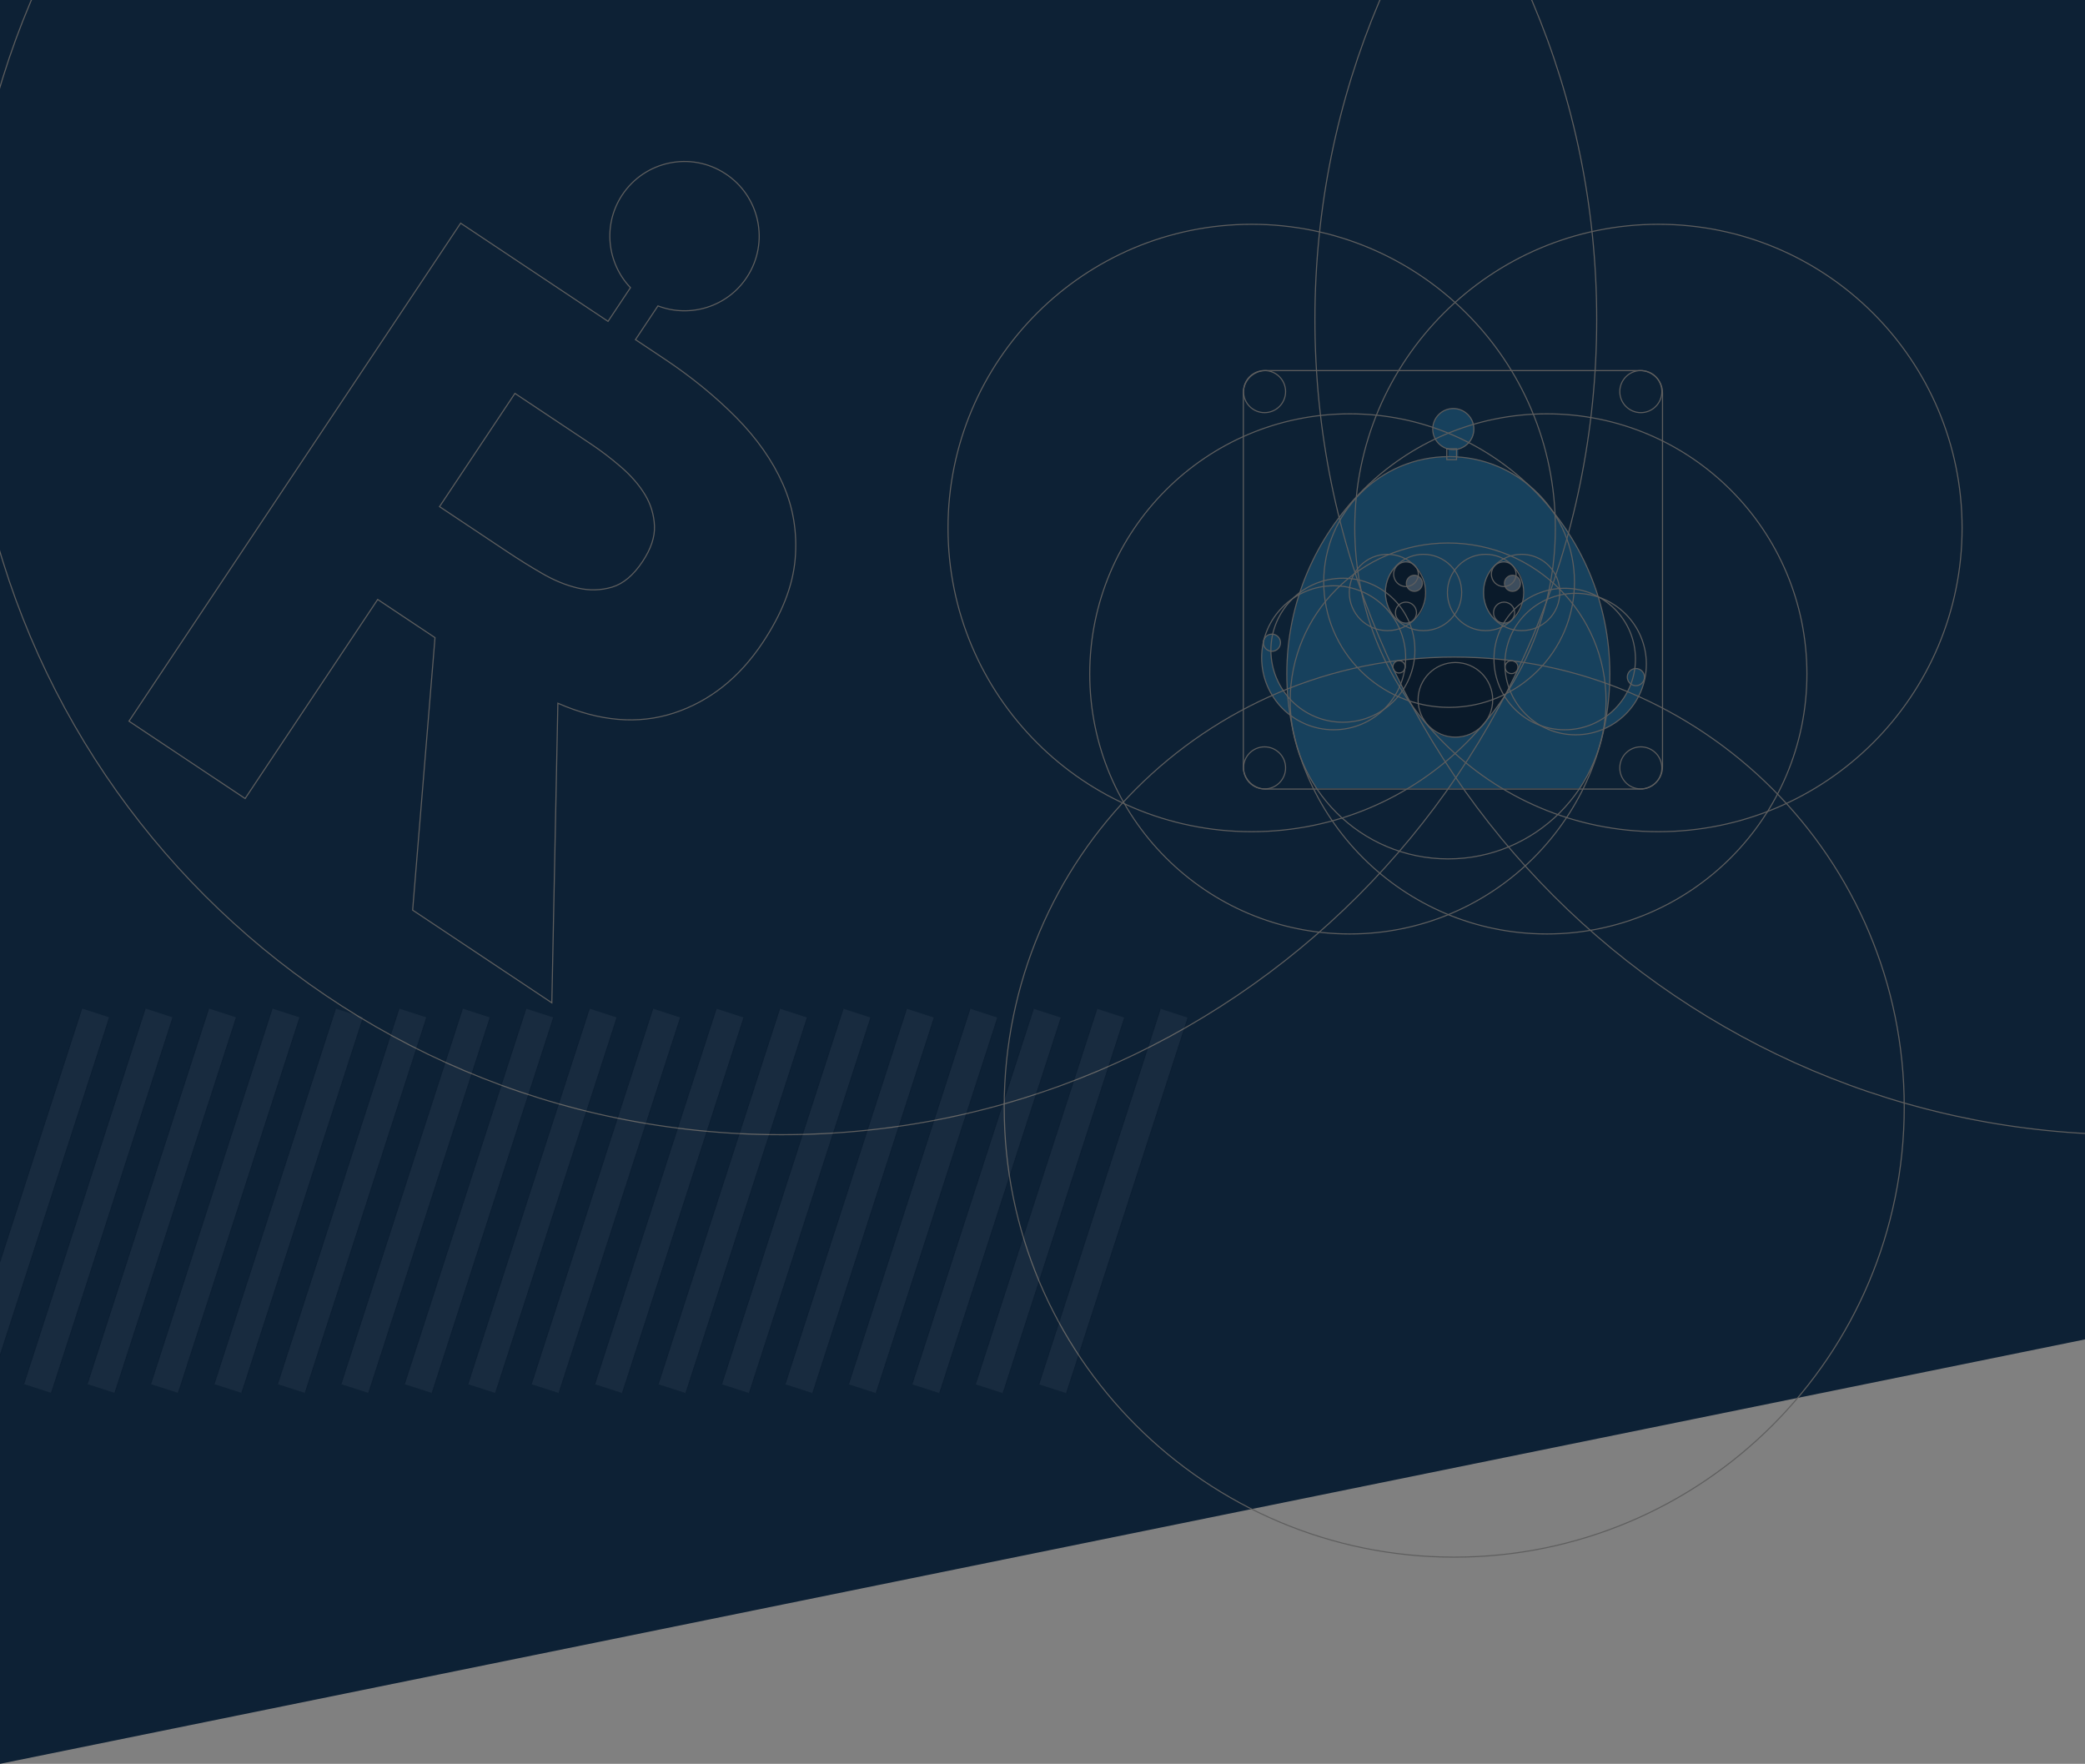 <?xml version="1.0" encoding="utf-8"?>
<!-- Generator: Adobe Illustrator 16.0.0, SVG Export Plug-In . SVG Version: 6.00 Build 0)  -->
<!DOCTYPE svg PUBLIC "-//W3C//DTD SVG 1.1//EN" "http://www.w3.org/Graphics/SVG/1.1/DTD/svg11.dtd">
<svg version="1.1" id="Layer_1" xmlns="http://www.w3.org/2000/svg" xmlns:xlink="http://www.w3.org/1999/xlink" x="0px" y="0px"
	 width="1920px" height="1624.163px" viewBox="-83.777 -2.747 1920 1624.163" enable-background="new -83.777 -2.747 1920 1624.163"
	 xml:space="preserve">
<rect x="-83.777" y="-2.747" width="1920" height="1624.163" fill="#808080" stroke="none"/>
<polygon fill="#0D2135" points="-83.777,-2.747 -83.777,231.023 -83.777,1077.253 -83.777,1621.416 1836.223,1230.602 
	1836.223,1077.253 1836.223,231.023 1836.223,-2.747 "/>
<g opacity="0.2">
	<path fill="#0F2134" d="M1448.007,707.948c0,8.742-7.321,16.052-16.066,16.052h-352.885c-8.745,0-15.049-7.31-15.049-16.052
		V355.058c0-8.741,6.304-16.059,15.049-16.059h352.885c8.745,0,16.066,7.315,16.066,16.059V707.948z"/>
	<g>
		<g>
			<g>
				<defs>
					<path id="SVGID_1_" d="M1447.007,707.898c0,8.341-6.762,15.102-15.104,15.102h-352.796c-8.341,0-15.103-6.761-15.103-15.102
						V355.102c0-8.34,6.762-15.102,15.103-15.102h352.796c8.342,0,15.104,6.761,15.104,15.102V707.898z"/>
				</defs>
				<clipPath id="SVGID_2_">
					<use xlink:href="#SVGID_1_"  overflow="visible"/>
				</clipPath>
				<g clip-path="url(#SVGID_2_)">
					<path fill="#42C2FF" d="M1398.661,617.792c0-56.896-19.351-109.141-52.492-150.224c-19.529-28.236-51.162-47.338-87.162-49.619
						v-6.998c8-1.633,14.933-9.335,14.933-18.598c0-10.449-8.727-18.921-19.177-18.921c-10.449,0-18.787,8.473-18.787,18.921
						c0,8.712,5.031,16.043,14.031,18.241v7.13c-32,0.312-60.587,13.391-81.27,34.342c-0.049-0.106-0.227-0.219-0.273-0.322
						c-41.553,43.07-67.188,101.568-67.188,166.145c0,13.979,1.178,27.627,3.477,40.948c0.14-0.157,0.266-0.323,0.403-0.48
						c7.811,72.963,69.56,129.788,144.597,129.788c67.237,0,123.806-45.633,140.46-107.609c0.035,0.033,0.067,0.066,0.103,0.101
						C1395.746,660.604,1398.661,639.54,1398.661,617.792z"/>
					<path d="M1229.205,542.799c0,15.396-8.214,27.873-18.351,27.873c-10.135,0-18.35-12.479-18.35-27.873
						c0-15.391,8.215-27.871,18.35-27.871C1220.991,514.928,1229.205,527.408,1229.205,542.799z"/>
					<path d="M1319.64,542.799c0,15.396-8.215,27.873-18.351,27.873c-10.134,0-18.349-12.479-18.349-27.873
						c0-15.391,8.215-27.871,18.349-27.871C1311.425,514.928,1319.64,527.408,1319.64,542.799z"/>
					<g>
						<circle fill="#42C2FF" cx="1422.651" cy="620.736" r="7.9"/>
						<circle fill="#42C2FF" cx="1087.485" cy="589.073" r="7.899"/>
						<path fill="#42C2FF" d="M1152.84,662.297c-36.618,0-66.302-29.684-66.302-66.304c0-2.175,0.106-4.324,0.312-6.446
							c-1.363-0.16-2.733-0.26-4.117-0.391c-1.218-0.114-2.229-0.283-3.142-0.521c-1.016,4.609-1.553,9.396-1.553,14.312
							c0,36.616,29.686,66.304,66.306,66.304c17.881,0,34.095-7.091,46.021-18.599
							C1179.696,657.99,1166.773,662.297,1152.84,662.297z"/>
						<path fill="#42C2FF" d="M1425.552,621.856c-1.598-0.441-3.119-1.196-4.691-1.676c-0.19-0.058-0.388-0.096-0.578-0.144
							c-7.112,28.273-32.693,49.209-63.176,49.209c-7.756,0-15.188-1.362-22.09-3.847c9.483,5.386,20.442,8.479,32.129,8.479
							c31.228,0,57.309-21.974,63.656-51.3C1429.075,622.58,1427.324,622.348,1425.552,621.856z"/>
					</g>
					<path d="M1314.485,611.294c0-2.864-2.12-5.229-4.88-5.611c-0.256-0.033-0.518-0.053-0.781-0.053
						c-0.163,0-0.325,0.01-0.485,0.024c-17.349-2.215-35.027-3.37-52.979-3.37c-17.24,0-34.233,1.056-50.923,3.104
						c-0.397,0.048-0.815,0.201-1.234,0.415c-2.47,0.611-4.299,2.834-4.299,5.491c0,0.075,0.012,0.146,0.015,0.223
						c0-0.007,0.002-0.009,0.003-0.013c0.005,0.163,0.019,0.327,0.036,0.486c-0.021-0.154-0.031-0.314-0.039-0.476
						c-0.033,0.381,0.003,0.729,0.138,1.017c0.039,0.172,0.069,0.348,0.123,0.512c0.05,0.151,0.104,0.299,0.165,0.443
						c0.198,0.473,0.467,0.909,0.779,1.307c5.116,10.7,10.467,21.269,16.066,31.682c19.203,28.598,28.854,29.562,40.248,29.562
						c13.515,0,22.976-2.704,45.531-38.092c3.494-6.703,6.893-13.464,10.188-20.282c0.534-1.104,1.167-2.349,1.615-3.633
						c0.021-0.044,0.054-0.082,0.077-0.128C1314.257,613.119,1314.485,612.233,1314.485,611.294z M1200.487,615.201
						c0.021,0.022,0.045,0.049,0.064,0.07C1200.532,615.25,1200.51,615.226,1200.487,615.201z M1201.078,615.738
						c-0.04-0.035-0.082-0.065-0.123-0.101C1200.996,615.673,1201.038,615.703,1201.078,615.738z M1203.788,616.896
						c0.254,0.033,0.514,0.061,0.779,0.061C1204.302,616.957,1204.042,616.934,1203.788,616.896z M1202.357,616.494
						c0.13,0.057,0.26,0.111,0.393,0.156C1202.615,616.604,1202.485,616.551,1202.357,616.494z M1203.048,616.741
						c0.158,0.042,0.319,0.081,0.483,0.109C1203.367,616.82,1203.206,616.786,1203.048,616.741z M1307.819,605.725
						c-0.01,0-0.016,0.001-0.021,0.003C1307.806,605.726,1307.812,605.725,1307.819,605.725z M1307.325,605.836
						c-0.021,0.006-0.037,0.011-0.059,0.015C1307.288,605.847,1307.307,605.842,1307.325,605.836z M1306.841,605.995
						c-0.028,0.009-0.055,0.019-0.082,0.028C1306.786,606.014,1306.812,606.004,1306.841,605.995z M1306.369,606.195
						c-0.033,0.017-0.067,0.029-0.101,0.047C1306.302,606.227,1306.336,606.211,1306.369,606.195z M1305.917,606.438
						c-0.038,0.022-0.075,0.045-0.111,0.067C1305.842,606.481,1305.879,606.461,1305.917,606.438z M1305.49,606.722
						c-0.042,0.029-0.082,0.062-0.122,0.091C1305.408,606.781,1305.448,606.751,1305.49,606.722z M1305.089,607.042
						c-0.043,0.038-0.086,0.077-0.129,0.117C1305.003,607.119,1305.046,607.08,1305.089,607.042z M1304.717,607.399
						c-0.044,0.046-0.088,0.095-0.13,0.145C1304.629,607.494,1304.673,607.445,1304.717,607.399z M1303.188,610.729
						c-0.021,0.188-0.027,0.375-0.027,0.565C1303.159,611.104,1303.168,610.914,1303.188,610.729z M1304.378,607.791
						c-0.045,0.055-0.086,0.114-0.129,0.17C1304.292,607.905,1304.333,607.846,1304.378,607.791z M1304.073,608.216
						c-0.042,0.063-0.081,0.133-0.121,0.198C1303.992,608.349,1304.031,608.279,1304.073,608.216z M1303.806,608.667
						c-0.038,0.075-0.074,0.153-0.109,0.229C1303.731,608.82,1303.768,608.742,1303.806,608.667z M1303.581,609.146
						c-0.034,0.087-0.062,0.176-0.096,0.263C1303.519,609.322,1303.547,609.233,1303.581,609.146z M1303.401,609.653
						c-0.026,0.099-0.051,0.197-0.075,0.298C1303.351,609.854,1303.373,609.752,1303.401,609.653z M1303.269,610.181
						c-0.021,0.116-0.037,0.235-0.053,0.355C1303.231,610.416,1303.247,610.297,1303.269,610.181z"/>
					<circle fill="#FFFFFF" cx="1218.643" cy="534.373" r="7.384"/>
					<circle fill="#FFFFFF" cx="1308.999" cy="534.373" r="7.384"/>
				</g>
			</g>
		</g>
	</g>
</g>
<g>
	<path fill="none" stroke="#5E5E5E" stroke-miterlimit="10" d="M429.946,644.803c38.327,16.796,73.924,19.794,106.872,9.01
		c32.893-10.803,60.146-32.406,81.695-64.766c17.835-26.775,27.833-52.417,29.931-76.846c2.082-24.491-1.659-47.562-11.312-69.268
		c-9.61-21.688-24.041-42.153-43.144-61.445c-19.184-19.307-41.06-37.179-65.753-53.627l-26.825-17.865l20.687-31.062
		c29.579,11.321,64.087,0.933,82.063-26.652c20.775-31.853,11.784-74.404-20.066-95.145c-31.757-20.782-74.387-11.8-95.169,20.045
		c-17.729,27.239-13.653,62.396,7.878,84.964l-20.661,31.021L340.41,202.766L34.997,661.332l106.95,71.229l122.078-183.297
		l52.772,35.145l-20.591,250.89l128.182,85.371L429.946,644.803z M479.921,537.878c-10.334,3.049-20.901,3.335-31.719,0.837
		c-10.848-2.558-21.899-7.095-33.027-13.591c-11.192-6.482-21.547-12.96-31.158-19.361l-63.052-41.994l69.442-104.268l69.887,46.546
		c9.61,6.401,19.016,13.607,28.227,21.586c9.161,7.993,16.413,16.403,21.747,25.257c5.299,8.838,8.176,18.366,8.634,28.652
		c0.428,10.269-3.26,21.201-11.04,32.877C499.547,526.911,490.211,534.761,479.921,537.878z"/>
</g>
<polygon fill="none" points="1765,930 5,1294 5,-1 1765,-1 "/>
<circle fill="none" stroke="#5E5E5E" stroke-miterlimit="10" cx="1250.644" cy="533.166" r="115.454"/>
<circle fill="none" stroke="#5E5E5E" stroke-miterlimit="10" cx="1249.743" cy="642.699" r="145.443"/>
<circle fill="none" stroke="#5E5E5E" stroke-miterlimit="10" cx="1159.194" cy="617.792" r="239.467"/>
<circle fill="none" stroke="#5E5E5E" stroke-miterlimit="10" cx="1340.678" cy="617.792" r="239.468"/>
<path fill="none" stroke="#5E5E5E" stroke-miterlimit="10" d="M1669.765,1016.688c0,228.87-185.535,414.404-414.404,414.404
	c-228.867,0-414.402-185.533-414.402-414.403c0-228.866,185.535-414.402,414.402-414.402
	C1484.229,602.284,1669.765,787.82,1669.765,1016.688z"/>
<path fill="none" stroke="#5E5E5E" stroke-miterlimit="10" d="M1348.501,483.434c0,154.445-125.201,279.646-279.646,279.646
	c-154.439,0-279.643-125.2-279.643-279.646c0-154.438,125.201-279.641,279.643-279.641
	C1223.3,203.792,1348.501,328.995,1348.501,483.434z"/>
<path fill="none" stroke="#5E5E5E" stroke-miterlimit="10" d="M1723.051,483.434c0,154.445-125.2,279.646-279.644,279.646
	c-154.444,0-279.646-125.2-279.646-279.646c0-154.438,125.201-279.641,279.646-279.641
	C1597.851,203.792,1723.051,328.995,1723.051,483.434z"/>
<circle fill="none" stroke="#5E5E5E" stroke-miterlimit="10" cx="1367.146" cy="608.736" r="65.145"/>
<circle fill="none" stroke="#5E5E5E" stroke-miterlimit="10" cx="1357.105" cy="604.104" r="65.145"/>
<circle fill="none" stroke="#5E5E5E" stroke-miterlimit="10" cx="1144.345" cy="602.944" r="66.304"/>
<circle fill="none" stroke="#5E5E5E" stroke-miterlimit="10" cx="1152.842" cy="595.993" r="66.304"/>
<circle fill="none" stroke="#5E5E5E" stroke-miterlimit="10" cx="1227.091" cy="542.819" r="35.139"/>
<circle fill="none" stroke="#5E5E5E" stroke-miterlimit="10" cx="1256.437" cy="641.668" r="34.366"/>
<path fill="none" stroke="#5E5E5E" stroke-miterlimit="10" d="M2628.376,291.444c0,414.594-336.09,750.648-750.648,750.648
	c-414.57,0-750.646-336.054-750.646-750.648c0-414.557,336.075-750.645,750.646-750.645
	C2292.287-459.201,2628.376-123.113,2628.376,291.444z"/>
<path fill="none" stroke="#5E5E5E" stroke-miterlimit="10" d="M1386.564,291.444c0,414.594-336.087,750.648-750.646,750.648
	c-414.569,0-750.645-336.054-750.645-750.648c0-414.557,336.075-750.645,750.645-750.645
	C1050.478-459.201,1386.564-123.113,1386.564,291.444z"/>
<circle fill="none" stroke="#5E5E5E" stroke-miterlimit="10" cx="1210.922" cy="561.401" r="9.702"/>
<path fill="none" stroke="#5E5E5E" stroke-miterlimit="10" d="M1222.337,525.985c0,6.281-5.098,11.376-11.378,11.376
	c-6.282,0-11.375-5.095-11.375-11.376c0-6.282,5.093-11.376,11.375-11.376C1217.239,514.609,1222.337,519.703,1222.337,525.985z"/>
<path fill="none" stroke="#5E5E5E" stroke-miterlimit="10" d="M1312.337,525.985c0,6.281-5.098,11.376-11.378,11.376
	c-6.282,0-11.375-5.095-11.375-11.376c0-6.282,5.093-11.376,11.375-11.376C1307.239,514.609,1312.337,519.703,1312.337,525.985z"/>
<circle fill="none" stroke="#5E5E5E" stroke-miterlimit="10" cx="1218.643" cy="534.373" r="7.384"/>
<circle fill="none" stroke="#5E5E5E" stroke-miterlimit="10" cx="1301.276" cy="561.401" r="9.701"/>
<circle fill="none" stroke="#5E5E5E" stroke-miterlimit="10" cx="1193.883" cy="542.819" r="35.138"/>
<circle fill="none" stroke="#5E5E5E" stroke-miterlimit="10" cx="1317.446" cy="542.819" r="35.139"/>
<circle fill="none" stroke="#5E5E5E" stroke-miterlimit="10" cx="1284.239" cy="542.819" r="35.138"/>
<path fill="none" stroke="#5E5E5E" stroke-miterlimit="10" d="M1210.229,611.294c0,3.127-2.535,5.663-5.662,5.663
	c-2.518,0-4.65-1.643-5.39-3.914c-0.18-0.551-0.274-1.139-0.274-1.749c0-3.128,2.535-5.664,5.664-5.664
	C1207.694,605.63,1210.229,608.166,1210.229,611.294z"/>
<circle fill="none" stroke="#5E5E5E" stroke-miterlimit="10" cx="1308.104" cy="611.575" r="5.944"/>
<circle fill="none" stroke="#5E5E5E" stroke-miterlimit="10" cx="1254.506" cy="392.354" r="18.921"/>
<circle fill="none" stroke="#5E5E5E" stroke-miterlimit="10" cx="1422.651" cy="620.736" r="7.9"/>
<circle fill="none" stroke="#5E5E5E" stroke-miterlimit="10" cx="1087.485" cy="589.073" r="7.899"/>
<circle fill="none" stroke="#5E5E5E" stroke-miterlimit="10" cx="1308.999" cy="534.373" r="7.384"/>
<rect x="1248.507" y="410.5" fill="none" stroke="#5E5E5E" stroke-miterlimit="10" width="9" height="10"/>
<circle fill="none" stroke="#5E5E5E" stroke-miterlimit="10" cx="1080.701" cy="357.843" r="19.374"/>
<circle fill="none" stroke="#5E5E5E" stroke-miterlimit="10" cx="1080.701" cy="704.343" r="19.374"/>
<circle fill="none" stroke="#5E5E5E" stroke-miterlimit="10" cx="1427.201" cy="357.843" r="19.374"/>
<circle fill="none" stroke="#5E5E5E" stroke-miterlimit="10" cx="1427.201" cy="704.343" r="19.374"/>
<path fill="none" stroke="#5E5E5E" stroke-miterlimit="10" d="M1447.174,703.333c0,11.322-9.179,20.5-20.5,20.5h-345
	c-11.322,0-20.5-9.178-20.5-20.5V359c0-11.322,9.178-20.5,20.5-20.5h345c11.321,0,20.5,9.178,20.5,20.5V703.333z"/>
<g opacity="0.05">
	<defs>
		<rect id="SVGID_3_" x="-83.777" y="920.67" opacity="0.05" width="1052.461" height="363.191"/>
	</defs>
	<clipPath id="SVGID_4_">
		<use xlink:href="#SVGID_3_"  overflow="visible"/>
	</clipPath>
	
		<rect x="402.067" y="903.102" transform="matrix(0.952 0.308 -0.308 0.952 359.636 -74.337)" clip-path="url(#SVGID_4_)" fill="#FFFFFF" stroke="#000000" stroke-miterlimit="10" width="26.937" height="400.205"/>
	
		<rect x="460.458" y="903.102" transform="matrix(0.952 0.308 -0.308 0.952 362.476 -92.306)" clip-path="url(#SVGID_4_)" fill="#FFFFFF" stroke="#000000" stroke-miterlimit="10" width="26.937" height="400.205"/>
	
		<rect x="518.848" y="903.102" transform="matrix(0.952 0.308 -0.308 0.952 365.302 -110.273)" clip-path="url(#SVGID_4_)" fill="#FFFFFF" stroke="#000000" stroke-miterlimit="10" width="26.937" height="400.205"/>
	
		<rect x="577.24" y="903.102" transform="matrix(0.952 0.308 -0.308 0.952 368.142 -128.242)" clip-path="url(#SVGID_4_)" fill="#FFFFFF" stroke="#000000" stroke-miterlimit="10" width="26.937" height="400.205"/>
	
		<rect x="635.631" y="903.102" transform="matrix(0.952 0.308 -0.308 0.952 370.983 -146.212)" clip-path="url(#SVGID_4_)" fill="#FFFFFF" stroke="#000000" stroke-miterlimit="10" width="26.936" height="400.205"/>
	
		<rect x="694.021" y="903.102" transform="matrix(0.952 0.308 -0.308 0.952 373.809 -164.178)" clip-path="url(#SVGID_4_)" fill="#FFFFFF" stroke="#000000" stroke-miterlimit="10" width="26.937" height="400.205"/>
	
		<rect x="752.413" y="903.102" transform="matrix(0.952 0.308 -0.308 0.952 376.635 -182.144)" clip-path="url(#SVGID_4_)" fill="#FFFFFF" stroke="#000000" stroke-miterlimit="10" width="26.937" height="400.205"/>
	
		<rect x="810.804" y="903.102" transform="matrix(0.952 0.308 -0.308 0.952 379.476 -200.115)" clip-path="url(#SVGID_4_)" fill="#FFFFFF" stroke="#000000" stroke-miterlimit="10" width="26.937" height="400.205"/>
	
		<rect x="869.195" y="903.102" transform="matrix(0.952 0.308 -0.308 0.952 382.309 -218.083)" clip-path="url(#SVGID_4_)" fill="#FFFFFF" stroke="#000000" stroke-miterlimit="10" width="26.937" height="400.205"/>
	
		<rect x="927.586" y="903.102" transform="matrix(0.952 0.308 -0.308 0.952 385.127 -236.045)" clip-path="url(#SVGID_4_)" fill="#FFFFFF" stroke="#000000" stroke-miterlimit="10" width="26.938" height="400.205"/>
	
		<rect x="985.977" y="903.102" transform="matrix(0.952 0.308 -0.308 0.952 387.976 -254.019)" clip-path="url(#SVGID_4_)" fill="#FFFFFF" stroke="#000000" stroke-miterlimit="10" width="26.937" height="400.205"/>
	
		<rect x="1044.368" y="903.102" transform="matrix(0.952 0.308 -0.308 0.952 390.809 -271.987)" clip-path="url(#SVGID_4_)" fill="#FFFFFF" stroke="#000000" stroke-miterlimit="10" width="26.937" height="400.205"/>
	
		<rect x="-181.844" y="903.102" transform="matrix(0.952 0.308 -0.308 0.952 331.315 105.347)" clip-path="url(#SVGID_4_)" fill="#FFFFFF" stroke="#000000" stroke-miterlimit="10" width="26.936" height="400.205"/>
	
		<rect x="-123.453" y="903.102" transform="matrix(0.952 0.308 -0.308 0.952 334.142 87.376)" clip-path="url(#SVGID_4_)" fill="#FFFFFF" stroke="#000000" stroke-miterlimit="10" width="26.937" height="400.205"/>
	
		<rect x="-65.062" y="903.102" transform="matrix(0.952 0.308 -0.308 0.952 336.976 69.407)" clip-path="url(#SVGID_4_)" fill="#FFFFFF" stroke="#000000" stroke-miterlimit="10" width="26.937" height="400.205"/>
	
		<rect x="-6.671" y="903.102" transform="matrix(0.952 0.308 -0.308 0.952 339.803 51.438)" clip-path="url(#SVGID_4_)" fill="#FFFFFF" stroke="#000000" stroke-miterlimit="10" width="26.937" height="400.205"/>
	
		<rect x="51.72" y="903.102" transform="matrix(0.952 0.308 -0.308 0.952 342.636 33.47)" clip-path="url(#SVGID_4_)" fill="#FFFFFF" stroke="#000000" stroke-miterlimit="10" width="26.937" height="400.205"/>
	
		<rect x="110.111" y="903.102" transform="matrix(0.952 0.308 -0.308 0.952 345.482 15.504)" clip-path="url(#SVGID_4_)" fill="#FFFFFF" stroke="#000000" stroke-miterlimit="10" width="26.936" height="400.205"/>
	
		<rect x="168.503" y="903.102" transform="matrix(0.952 0.308 -0.308 0.952 348.309 -2.465)" clip-path="url(#SVGID_4_)" fill="#FFFFFF" stroke="#000000" stroke-miterlimit="10" width="26.937" height="400.205"/>
	
		<rect x="226.893" y="903.102" transform="matrix(0.952 0.308 -0.308 0.952 351.136 -20.434)" clip-path="url(#SVGID_4_)" fill="#FFFFFF" stroke="#000000" stroke-miterlimit="10" width="26.937" height="400.205"/>
	
		<rect x="285.285" y="903.102" transform="matrix(0.952 0.308 -0.308 0.952 353.982 -38.401)" clip-path="url(#SVGID_4_)" fill="#FFFFFF" stroke="#000000" stroke-miterlimit="10" width="26.936" height="400.205"/>
	
		<rect x="343.676" y="903.102" transform="matrix(0.952 0.308 -0.308 0.952 356.815 -56.369)" clip-path="url(#SVGID_4_)" fill="#FFFFFF" stroke="#000000" stroke-miterlimit="10" width="26.936" height="400.205"/>
</g>
</svg>
